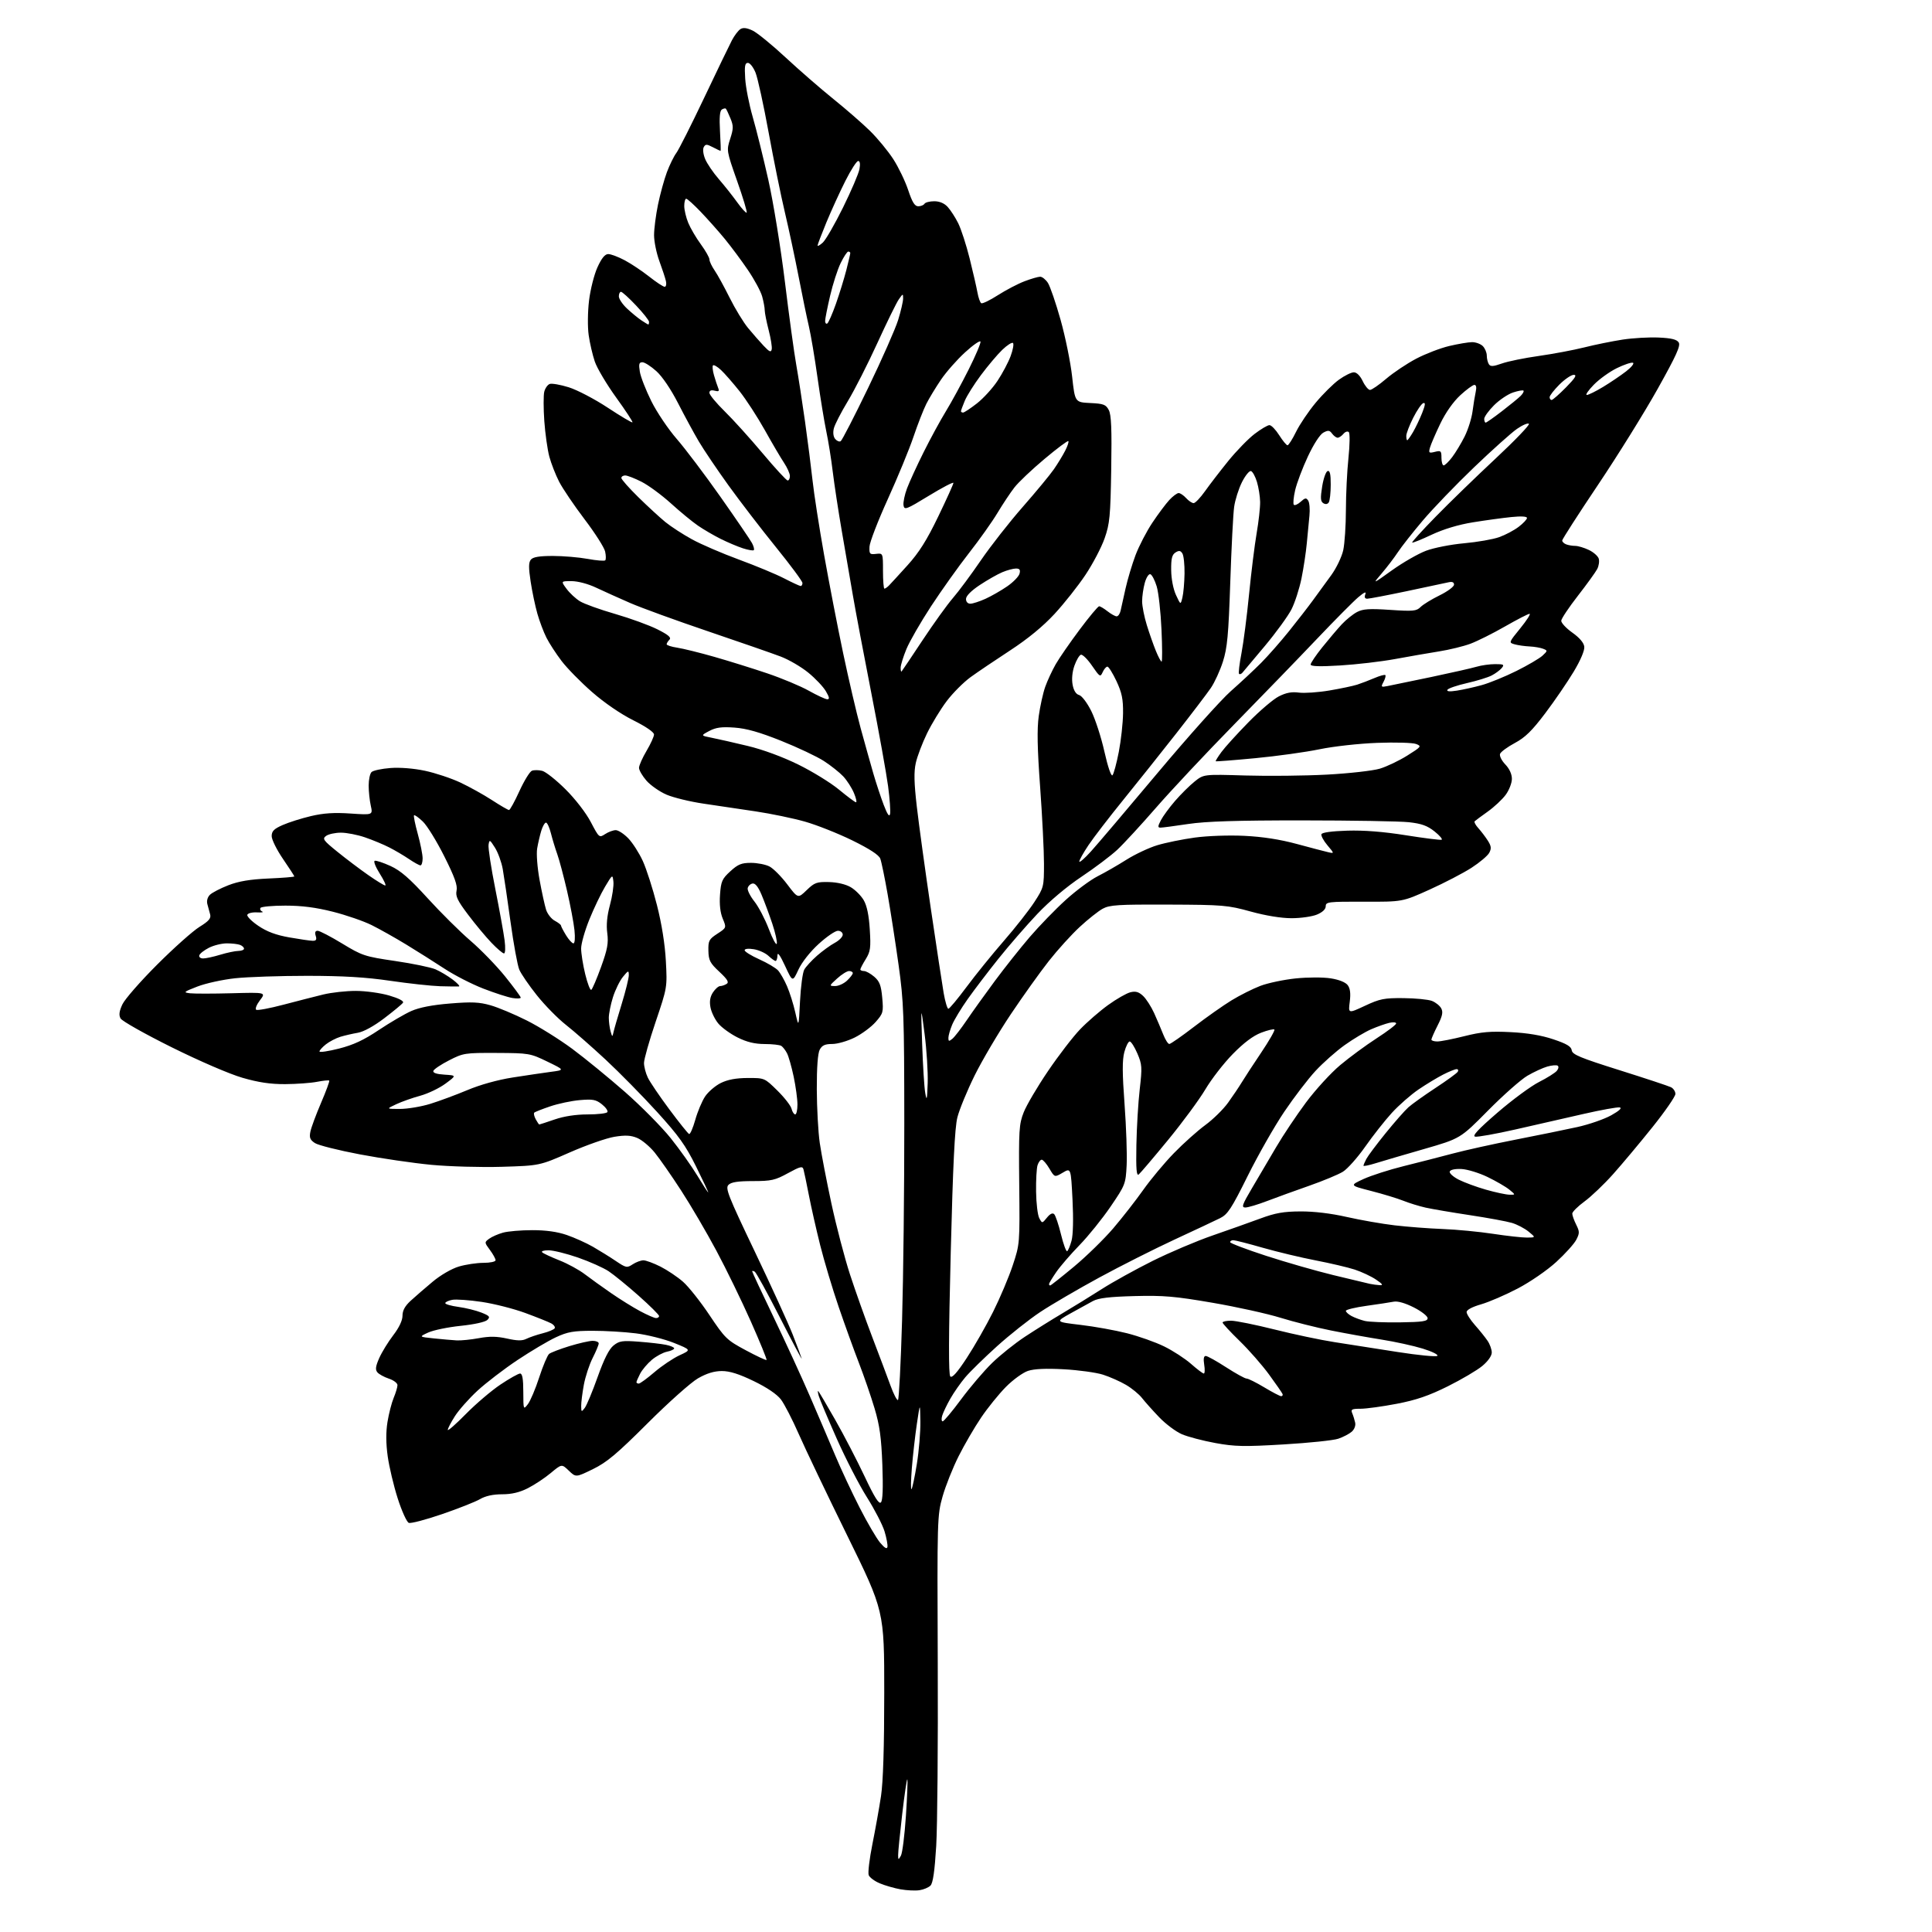 <?xml version="1.0" encoding="UTF-8" standalone="no"?>
<svg 
  version="1.1" 
  xmlns="http://www.w3.org/2000/svg" 
  xmlns:xlink="http://www.w3.org/1999/xlink" 
  xmlns:svg="http://www.w3.org/2000/svg"
  xmlns:rdf="http://www.w3.org/1999/02/22-rdf-syntax-ns#"
  xmlns:cc="http://creativecommons.org/ns#"
  xmlns:dc="http://purl.org/dc/elements/1.1/"
  viewBox="0 0 768 768"
  width="768"
  height="768"
>
<style>svg {background-color: white; }</style>"
<path stroke="none" fill="black" fill-rule="evenodd" d="M365.49,751.39C363.84,751.64 360.48,751.47 358.00,751.04C355.52,750.60 351.81,749.53 349.74,748.66C347.67,747.80 345.68,746.32 345.32,745.39C344.96,744.45 345.62,738.91 346.79,733.09C347.96,727.27 349.50,718.67 350.21,714.00C351.06,708.39 351.50,694.44 351.50,672.93C351.50,640.36 351.50,640.36 336.80,610.43C328.71,593.97 320.04,575.80 317.52,570.06C315.00,564.31 311.81,558.13 310.43,556.31C308.83,554.22 304.87,551.54 299.63,549.01C293.77,546.17 290.06,545.00 286.93,545.01C283.89,545.02 280.92,545.92 277.46,547.91C274.68,549.50 265.68,557.53 257.46,565.74C245.23,577.95 241.26,581.28 235.72,583.99C228.93,587.31 228.93,587.31 226.11,584.61C223.30,581.91 223.30,581.91 218.96,585.53C216.57,587.53 212.47,590.25 209.84,591.58C206.52,593.26 203.40,594.00 199.59,594.00C195.99,594.00 192.98,594.66 190.81,595.93C188.99,596.99 182.21,599.67 175.74,601.89C169.27,604.11 163.32,605.68 162.50,605.36C161.69,605.05 159.71,600.68 158.10,595.65C156.49,590.62 154.70,583.08 154.12,578.90C153.41,573.82 153.38,569.30 154.03,565.27C154.57,561.94 155.68,557.62 156.50,555.65C157.33,553.68 158.00,551.41 158.00,550.61C158.00,549.81 156.46,548.65 154.58,548.03C152.70,547.41 150.64,546.27 150.01,545.51C149.12,544.44 149.30,543.12 150.77,539.81C151.83,537.44 154.34,533.36 156.35,530.74C158.66,527.73 160.00,524.89 160.00,523.02C160.00,520.95 160.98,519.15 163.25,517.07C165.04,515.43 168.96,512.03 171.97,509.52C175.15,506.86 179.52,504.33 182.40,503.47C185.13,502.66 189.53,502.00 192.18,502.00C194.85,502.00 197.00,501.54 197.00,500.96C197.00,500.39 195.99,498.55 194.75,496.88C192.53,493.88 192.53,493.82 194.46,492.41C195.53,491.62 198.00,490.54 199.95,490.00C201.90,489.45 207.14,489.01 211.59,489.01C217.00,489.00 221.55,489.64 225.30,490.93C228.38,491.99 233.06,494.10 235.70,495.61C238.34,497.13 242.43,499.67 244.80,501.27C248.87,504.01 249.23,504.08 251.51,502.58C252.84,501.71 254.76,501.00 255.77,501.00C256.78,501.00 259.83,502.13 262.55,503.50C265.27,504.88 269.30,507.58 271.50,509.51C273.70,511.43 278.43,517.39 282.01,522.75C288.21,532.02 288.92,532.71 296.44,536.74C300.79,539.08 304.52,540.82 304.72,540.61C304.93,540.41 302.13,533.55 298.50,525.37C294.87,517.19 288.71,504.52 284.80,497.22C280.90,489.91 274.57,479.11 270.74,473.22C266.92,467.32 262.18,460.53 260.23,458.13C258.27,455.73 255.16,453.13 253.32,452.36C250.77,451.29 248.61,451.18 244.24,451.89C241.08,452.41 233.10,455.20 226.50,458.10C214.50,463.37 214.50,463.37 199.50,463.82C191.25,464.07 178.65,463.71 171.50,463.04C164.35,462.36 151.54,460.49 143.04,458.88C134.54,457.27 126.50,455.25 125.19,454.39C123.25,453.12 122.90,452.24 123.38,449.87C123.70,448.25 125.61,443.11 127.61,438.43C129.62,433.76 131.09,429.76 130.88,429.55C130.67,429.34 128.47,429.56 126.00,430.04C123.53,430.52 117.84,430.93 113.36,430.96C107.49,430.99 102.75,430.28 96.36,428.43C91.27,426.96 79.29,421.79 68.21,416.29C57.60,411.02 48.46,405.87 47.92,404.84C47.19,403.49 47.39,401.96 48.66,399.24C49.63,397.18 55.83,390.08 62.46,383.46C69.08,376.84 76.65,370.09 79.28,368.46C83.02,366.15 83.95,365.06 83.54,363.50C83.25,362.40 82.75,360.55 82.43,359.40C82.08,358.14 82.48,356.67 83.42,355.72C84.29,354.85 87.59,353.14 90.75,351.91C94.89,350.30 99.37,349.55 106.75,349.22C112.39,348.98 117.00,348.60 117.00,348.40C117.00,348.19 114.97,345.06 112.50,341.45C110.02,337.83 108.00,333.75 108.00,332.38C108.00,330.40 108.89,329.49 112.35,327.97C114.74,326.91 119.80,325.31 123.60,324.41C128.64,323.22 132.88,322.95 139.36,323.39C148.22,323.99 148.22,323.99 147.39,320.25C146.93,318.19 146.55,314.60 146.55,312.27C146.55,309.95 147.06,307.54 147.68,306.92C148.31,306.29 151.67,305.57 155.16,305.30C158.98,305.01 164.44,305.44 168.91,306.39C172.98,307.25 179.28,309.34 182.91,311.03C186.53,312.73 192.23,315.89 195.57,318.06C198.91,320.23 201.96,322.00 202.34,322.00C202.73,322.00 204.59,318.62 206.47,314.49C208.36,310.36 210.60,306.71 211.45,306.38C212.31,306.05 214.14,306.07 215.54,306.42C216.93,306.77 221.11,310.08 224.82,313.78C228.72,317.66 232.97,323.16 234.87,326.81C238.14,333.04 238.21,333.09 240.55,331.56C241.86,330.70 243.76,330.00 244.77,330.00C245.78,330.00 248.02,331.46 249.75,333.25C251.48,335.04 254.08,339.10 255.53,342.27C256.98,345.45 259.51,353.32 261.14,359.77C263.04,367.22 264.33,375.33 264.69,382.00C265.25,392.49 265.25,392.52 260.63,406.19C258.08,413.72 256.00,421.08 256.00,422.54C256.00,424.00 256.68,426.62 257.51,428.35C258.33,430.08 262.19,435.77 266.08,441.00C269.97,446.23 273.50,450.63 273.93,450.79C274.36,450.94 275.46,448.41 276.38,445.16C277.29,441.91 279.05,437.73 280.28,435.87C281.52,434.02 284.32,431.61 286.51,430.52C289.27,429.16 292.57,428.54 297.21,428.52C303.92,428.50 303.92,428.50 309.00,433.50C311.80,436.25 314.34,439.51 314.65,440.75C314.96,441.99 315.62,443.00 316.11,443.00C316.60,443.00 317.00,441.23 317.00,439.07C317.00,436.90 316.32,431.92 315.50,428.00C314.67,424.08 313.48,419.89 312.85,418.68C312.22,417.48 311.21,416.17 310.60,415.77C310.00,415.36 307.00,415.02 303.95,415.02C300.01,415.00 296.89,414.25 293.22,412.42C290.37,411.00 286.93,408.52 285.56,406.89C284.20,405.27 282.79,402.38 282.43,400.47C281.97,398.04 282.27,396.24 283.41,394.50C284.31,393.12 285.60,391.99 286.27,391.98C286.95,391.98 288.11,391.58 288.85,391.11C289.88,390.46 289.18,389.31 285.95,386.29C282.25,382.85 281.68,381.75 281.60,377.95C281.51,373.96 281.83,373.35 285.15,371.18C288.81,368.79 288.81,368.79 287.30,365.18C286.31,362.80 285.94,359.54 286.22,355.64C286.60,350.34 287.04,349.35 290.31,346.36C293.35,343.57 294.75,343.00 298.53,343.00C301.05,343.00 304.35,343.65 305.88,344.44C307.42,345.23 310.59,348.43 312.94,351.54C317.21,357.19 317.21,357.19 320.66,353.85C323.77,350.84 324.67,350.51 329.51,350.63C332.80,350.71 336.17,351.50 338.16,352.66C339.96,353.71 342.28,356.03 343.33,357.82C344.61,360.01 345.40,363.80 345.75,369.45C346.21,376.81 346.01,378.25 344.14,381.28C342.96,383.18 342.00,385.02 342.00,385.37C342.00,385.72 342.65,386.00 343.44,386.00C344.24,386.00 346.07,387.02 347.52,388.26C349.65,390.10 350.25,391.67 350.70,396.59C351.22,402.33 351.08,402.84 348.08,406.26C346.34,408.24 342.59,411.02 339.76,412.43C336.93,413.84 332.91,415.00 330.84,415.00C327.96,415.00 326.79,415.53 325.86,417.25C325.08,418.70 324.67,424.28 324.69,433.00C324.72,440.43 325.24,450.03 325.87,454.34C326.49,458.65 328.58,469.48 330.50,478.41C332.42,487.34 335.74,500.01 337.87,506.57C340.01,513.13 344.00,524.35 346.73,531.50C349.46,538.65 352.72,547.31 353.97,550.74C355.21,554.17 356.56,556.77 356.96,556.53C357.35,556.28 358.09,542.00 358.59,524.79C359.09,507.58 359.49,472.35 359.47,446.50C359.44,403.35 359.25,398.19 357.19,383.50C355.96,374.70 354.01,362.10 352.85,355.50C351.70,348.90 350.38,342.52 349.92,341.31C349.37,339.86 345.66,337.44 338.80,334.07C333.13,331.30 324.65,327.93 319.95,326.60C315.25,325.27 306.47,323.45 300.45,322.55C294.43,321.65 285.10,320.27 279.72,319.47C274.33,318.68 267.69,317.06 264.96,315.89C262.22,314.71 258.64,312.21 256.99,310.34C255.35,308.46 254.01,306.16 254.02,305.22C254.03,304.27 255.37,301.25 257.00,298.50C258.63,295.75 259.97,292.81 259.98,291.97C259.99,291.05 256.73,288.81 251.75,286.33C246.79,283.86 240.26,279.39 235.39,275.13C230.92,271.23 225.46,265.67 223.25,262.77C221.04,259.87 218.32,255.69 217.21,253.47C216.09,251.25 214.48,246.98 213.62,243.97C212.76,240.96 211.55,235.22 210.94,231.20C210.09,225.61 210.11,223.57 211.04,222.45C211.90,221.42 214.41,221.00 219.76,221.00C223.89,221.00 230.13,221.53 233.63,222.17C237.13,222.82 240.26,223.07 240.59,222.74C240.92,222.41 240.90,220.84 240.55,219.25C240.21,217.66 236.53,211.89 232.38,206.43C228.24,200.97 223.69,194.25 222.27,191.50C220.86,188.75 219.10,184.25 218.36,181.50C217.63,178.75 216.73,172.39 216.37,167.37C216.02,162.35 216.01,157.11 216.35,155.73C216.70,154.35 217.66,152.96 218.50,152.64C219.33,152.32 222.74,152.91 226.08,153.95C229.42,154.99 236.41,158.64 241.60,162.07C246.79,165.49 251.21,168.11 251.42,167.90C251.62,167.68 248.70,163.22 244.92,158.00C241.15,152.78 237.33,146.35 236.44,143.72C235.55,141.09 234.45,136.37 234.01,133.22C233.55,130.01 233.61,123.99 234.15,119.50C234.68,115.10 236.18,109.14 237.50,106.25C239.17,102.59 240.47,101.00 241.80,101.00C242.84,101.00 245.79,102.11 248.33,103.46C250.88,104.82 255.26,107.74 258.07,109.96C260.88,112.18 263.64,114.00 264.21,114.00C264.77,114.00 265.00,112.99 264.72,111.75C264.44,110.51 263.26,106.92 262.10,103.77C260.95,100.63 260.00,95.99 260.00,93.48C260.00,90.97 260.71,85.49 261.57,81.30C262.44,77.11 264.03,71.32 265.11,68.43C266.20,65.53 267.87,62.12 268.84,60.83C269.81,59.55 274.76,49.73 279.86,39.00C284.95,28.27 289.94,17.94 290.94,16.03C291.94,14.12 293.47,12.11 294.33,11.57C295.42,10.88 296.89,11.06 299.20,12.16C301.01,13.03 306.91,17.84 312.30,22.85C317.69,27.86 326.24,35.29 331.30,39.37C336.36,43.44 342.93,49.17 345.91,52.10C348.88,55.03 353.02,60.05 355.10,63.27C357.18,66.49 359.84,72.02 361.02,75.56C362.63,80.40 363.62,82.00 365.02,82.00C366.05,82.00 367.16,81.55 367.50,81.00C367.84,80.45 369.59,80.00 371.38,80.00C373.49,80.00 375.38,80.80 376.71,82.25C377.85,83.49 379.73,86.39 380.89,88.71C382.05,91.03 384.10,97.33 385.44,102.71C386.78,108.09 388.18,114.19 388.55,116.26C388.92,118.33 389.60,120.25 390.06,120.53C390.51,120.82 393.50,119.38 396.69,117.33C399.89,115.29 404.64,112.80 407.26,111.81C409.88,110.81 412.68,110.00 413.49,110.00C414.29,110.00 415.67,111.10 416.55,112.44C417.43,113.78 419.71,120.42 421.61,127.19C423.51,133.96 425.57,144.09 426.19,149.71C427.32,159.91 427.32,159.91 433.39,160.21C438.69,160.46 439.61,160.81 440.76,163.00C441.76,164.90 441.99,170.54 441.73,186.50C441.42,205.24 441.14,208.20 439.10,214.00C437.85,217.57 434.43,224.10 431.50,228.50C428.57,232.90 423.03,239.89 419.20,244.04C414.59,249.02 408.61,253.93 401.56,258.54C395.69,262.37 388.62,267.15 385.84,269.16C383.06,271.18 378.79,275.45 376.36,278.66C373.92,281.87 370.40,287.65 368.52,291.50C366.65,295.35 364.63,300.64 364.05,303.26C363.25,306.83 363.35,311.18 364.46,320.76C365.27,327.77 367.76,345.88 369.99,361.00C372.22,376.12 374.53,391.31 375.12,394.75C375.72,398.19 376.56,401.00 376.99,401.00C377.42,401.00 380.70,397.06 384.28,392.25C387.85,387.44 394.51,379.23 399.06,374.00C403.61,368.77 409.06,361.84 411.17,358.59C414.92,352.82 415.00,352.49 415.00,343.33C415.00,338.18 414.31,324.46 413.47,312.85C412.34,297.42 412.20,289.81 412.92,284.62C413.47,280.70 414.62,275.49 415.49,273.03C416.36,270.58 418.24,266.53 419.67,264.03C421.10,261.54 425.39,255.34 429.20,250.25C433.00,245.16 436.48,241.00 436.93,241.00C437.37,241.00 438.87,241.90 440.27,243.00C441.67,244.10 443.30,245.00 443.89,245.00C444.48,245.00 445.19,243.99 445.46,242.75C445.74,241.51 446.63,237.53 447.43,233.91C448.24,230.28 450.02,224.33 451.39,220.68C452.77,217.04 455.78,211.23 458.09,207.77C460.39,204.32 463.43,200.26 464.83,198.75C466.23,197.24 467.90,196.00 468.53,196.00C469.17,196.00 470.50,196.90 471.50,198.00C472.50,199.10 473.84,200.00 474.49,200.00C475.13,200.00 477.17,197.86 479.02,195.25C480.87,192.64 485.03,187.23 488.26,183.24C491.50,179.25 496.20,174.41 498.72,172.49C501.23,170.57 503.89,169.00 504.63,169.00C505.37,169.00 507.11,170.80 508.50,173.00C509.89,175.20 511.38,177.00 511.80,177.00C512.23,177.00 513.76,174.60 515.20,171.66C516.64,168.72 520.15,163.52 522.99,160.11C525.83,156.69 529.99,152.57 532.23,150.95C534.47,149.33 537.14,148.00 538.17,148.00C539.31,148.00 540.67,149.35 541.70,151.50C542.62,153.43 543.93,155.00 544.60,155.00C545.28,155.00 548.18,153.00 551.04,150.56C553.90,148.12 559.27,144.53 562.97,142.58C566.68,140.64 572.58,138.37 576.10,137.54C579.62,136.71 583.71,136.02 585.18,136.01C586.65,136.01 588.56,136.71 589.43,137.57C590.29,138.44 591.01,140.12 591.02,141.32C591.02,142.52 591.39,144.07 591.84,144.77C592.48,145.78 593.53,145.72 597.04,144.49C599.45,143.63 606.05,142.29 611.69,141.50C617.33,140.70 625.45,139.18 629.72,138.11C634.00,137.03 640.88,135.64 645.00,135.00C649.12,134.37 655.60,134.00 659.40,134.18C664.44,134.41 666.57,134.94 667.32,136.14C668.13,137.43 666.33,141.38 658.92,154.63C653.74,163.89 643.09,181.03 635.25,192.71C627.41,204.39 621.00,214.36 621.00,214.86C621.00,215.37 621.71,216.06 622.58,216.39C623.45,216.73 625.07,217.00 626.18,217.00C627.29,217.00 629.71,217.72 631.56,218.60C633.41,219.47 635.19,221.03 635.52,222.06C635.84,223.08 635.57,224.95 634.91,226.21C634.25,227.47 630.80,232.25 627.23,236.84C623.66,241.43 620.69,245.88 620.62,246.73C620.56,247.57 622.52,249.70 625.00,251.46C627.88,253.50 629.60,255.52 629.78,257.08C629.95,258.55 628.31,262.43 625.57,267.00C623.09,271.12 618.02,278.55 614.28,283.50C609.03,290.46 606.30,293.15 602.18,295.35C599.25,296.92 596.61,298.86 596.30,299.66C595.99,300.47 596.91,302.34 598.37,303.86C600.02,305.58 601.00,307.73 601.00,309.61C601.00,311.26 599.89,314.12 598.53,315.96C597.17,317.80 593.96,320.80 591.39,322.63C588.82,324.46 586.48,326.19 586.19,326.48C585.90,326.77 586.58,328.02 587.70,329.25C588.82,330.49 590.50,332.71 591.44,334.18C592.80,336.32 592.91,337.30 592.00,339.00C591.37,340.18 588.20,342.85 584.96,344.95C581.72,347.04 574.21,350.95 568.28,353.63C557.50,358.50 557.50,358.50 542.25,358.44C528.03,358.39 527.00,358.51 527.00,360.24C527.00,361.42 525.73,362.63 523.53,363.55C521.62,364.35 517.07,365.00 513.42,365.00C509.30,365.00 503.11,363.99 497.14,362.34C488.05,359.83 486.18,359.67 464.50,359.59C444.42,359.51 441.10,359.72 438.32,361.24C436.57,362.20 432.46,365.46 429.20,368.48C425.93,371.50 420.40,377.60 416.92,382.03C413.43,386.46 406.60,396.02 401.73,403.29C396.87,410.56 390.44,421.45 387.44,427.50C384.45,433.55 381.36,441.06 380.57,444.19C379.53,448.31 378.81,463.11 377.93,497.99C377.08,531.40 377.03,546.43 377.76,547.16C378.48,547.88 380.48,545.65 384.28,539.85C387.30,535.26 392.01,527.00 394.76,521.50C397.51,516.00 401.03,507.68 402.58,503.00C405.39,494.53 405.40,494.42 405.16,470.89C404.94,449.23 405.08,446.87 406.94,442.16C408.05,439.34 412.39,431.96 416.60,425.77C420.80,419.57 426.54,412.10 429.37,409.16C432.19,406.23 437.21,401.87 440.52,399.49C443.83,397.10 447.79,394.84 449.32,394.45C451.44,393.92 452.66,394.27 454.40,395.90C455.65,397.08 457.64,400.18 458.81,402.77C459.98,405.37 461.60,409.19 462.42,411.25C463.23,413.31 464.31,415.00 464.82,415.00C465.33,415.00 469.74,411.93 474.62,408.18C479.51,404.42 486.23,399.69 489.56,397.65C492.89,395.62 498.05,393.03 501.04,391.89C504.03,390.76 510.32,389.43 515.04,388.94C519.83,388.45 525.97,388.43 528.98,388.91C532.30,389.43 534.88,390.47 535.75,391.63C536.72,392.93 536.97,394.93 536.55,398.21C535.94,402.92 535.94,402.92 542.60,399.81C548.50,397.05 550.23,396.70 557.88,396.77C562.62,396.81 567.71,397.31 569.19,397.87C570.67,398.44 572.34,399.77 572.91,400.84C573.71,402.33 573.39,403.87 571.48,407.63C570.12,410.31 569.01,412.84 569.00,413.25C569.00,413.66 570.06,414.00 571.36,414.00C572.66,414.00 577.50,413.05 582.11,411.89C588.88,410.19 592.43,409.88 600.50,410.29C607.22,410.62 612.80,411.56 617.50,413.15C622.79,414.92 624.57,415.99 624.79,417.52C625.03,419.21 628.15,420.50 643.79,425.42C654.08,428.66 663.29,431.71 664.25,432.19C665.21,432.67 666.00,433.88 666.00,434.86C666.00,435.85 661.89,441.80 656.86,448.08C651.83,454.36 644.79,462.77 641.22,466.76C637.65,470.76 632.54,475.64 629.86,477.60C627.19,479.56 625.00,481.74 625.00,482.43C625.00,483.13 625.70,485.09 626.55,486.80C627.94,489.58 627.94,490.21 626.59,492.83C625.76,494.44 622.19,498.40 618.65,501.64C615.05,504.94 608.33,509.57 603.36,512.18C598.49,514.74 591.91,517.58 588.75,518.49C585.21,519.51 583.00,520.69 583.00,521.57C583.00,522.35 584.50,524.68 586.32,526.75C588.15,528.81 590.40,531.61 591.32,532.97C592.25,534.33 593.00,536.44 593.00,537.65C593.00,538.97 591.50,541.10 589.25,542.98C587.19,544.70 581.00,548.35 575.50,551.09C567.94,554.84 562.99,556.54 555.21,558.03C549.56,559.11 543.10,560.00 540.86,560.00C537.37,560.00 536.89,560.25 537.52,561.75C537.93,562.71 538.46,564.41 538.70,565.53C538.96,566.70 538.38,568.22 537.32,569.14C536.32,570.01 533.92,571.25 532.00,571.91C530.08,572.57 520.30,573.59 510.28,574.18C494.50,575.12 490.85,575.04 483.09,573.62C478.16,572.72 472.19,571.15 469.82,570.13C467.44,569.11 463.39,566.08 460.81,563.39C458.23,560.70 455.16,557.26 453.98,555.75C452.81,554.24 449.94,551.87 447.59,550.50C445.25,549.13 441.12,547.30 438.42,546.44C435.71,545.59 428.74,544.63 422.92,544.31C415.81,543.92 411.13,544.13 408.64,544.95C406.60,545.63 402.64,548.50 399.84,551.34C397.04,554.18 392.61,559.65 390.01,563.51C387.40,567.36 383.37,574.28 381.06,578.88C378.75,583.48 375.88,590.67 374.69,594.87C372.57,602.35 372.53,603.64 372.77,661.00C372.91,693.17 372.63,725.94 372.16,733.82C371.55,743.84 370.87,748.56 369.88,749.55C369.11,750.32 367.13,751.15 365.49,751.39zM358.12,737.67C358.71,736.67 359.60,729.52 360.12,721.78C360.63,714.05 360.88,707.55 360.67,707.34C360.46,707.13 359.55,713.38 358.63,721.23C357.72,729.08 356.99,736.40 357.02,737.50C357.06,739.39 357.12,739.40 358.12,737.67zM352.77,614.93C352.93,614.14 352.41,611.37 351.63,608.77C350.85,606.18 347.68,600.04 344.59,595.14C341.50,590.25 336.11,579.77 332.61,571.87C329.11,563.97 325.91,556.38 325.50,555.00C325.09,553.62 324.99,552.73 325.28,553.00C325.57,553.27 328.63,558.45 332.07,564.50C335.51,570.55 340.74,580.64 343.70,586.91C347.59,595.16 349.38,598.02 350.17,597.23C350.90,596.50 351.09,591.63 350.75,582.32C350.34,571.42 349.69,566.67 347.65,559.84C346.23,555.08 343.44,546.98 341.45,541.84C339.46,536.70 335.83,526.65 333.38,519.50C330.93,512.35 327.63,501.32 326.04,495.00C324.46,488.68 322.42,479.68 321.52,475.00C320.61,470.32 319.66,465.76 319.40,464.86C319.00,463.46 318.14,463.67 313.22,466.36C308.12,469.16 306.61,469.50 299.29,469.50C293.32,469.50 290.66,469.91 289.58,471.00C288.25,472.33 289.43,475.31 300.03,497.50C306.60,511.25 313.39,526.10 315.11,530.50C316.83,534.90 318.43,539.17 318.67,540.00C318.90,540.83 315.04,533.55 310.08,523.83C305.13,514.11 300.60,505.87 300.03,505.52C299.47,505.17 299.00,505.11 299.00,505.38C299.00,505.66 302.85,513.90 307.56,523.69C312.26,533.49 318.74,547.58 321.94,555.00C325.15,562.42 329.67,573.00 331.99,578.50C334.30,584.00 338.68,593.37 341.72,599.31C344.75,605.26 348.42,611.53 349.87,613.25C351.65,615.37 352.59,615.91 352.77,614.93zM362.34,591.95C362.66,591.65 363.62,587.15 364.46,581.95C365.30,576.75 365.93,569.12 365.86,565.00C365.74,557.50 365.74,557.50 364.47,566.00C363.78,570.67 362.88,578.55 362.48,583.50C362.08,588.45 362.01,592.25 362.34,591.95zM185.16,562.12C189.10,558.11 195.28,552.84 198.90,550.41C202.52,547.99 206.05,546.00 206.74,546.00C207.64,546.00 208.01,548.10 208.02,553.25C208.04,560.44 208.06,560.48 209.85,558.16C210.84,556.87 212.87,552.08 214.35,547.50C215.84,542.93 217.61,538.75 218.28,538.20C218.95,537.66 222.58,536.26 226.36,535.10C230.13,533.95 234.29,533.00 235.61,533.00C236.92,533.00 238.00,533.46 238.00,534.03C238.00,534.60 236.92,537.21 235.59,539.82C234.26,542.44 232.69,547.23 232.09,550.47C231.49,553.72 231.01,557.52 231.03,558.93C231.06,561.34 231.15,561.38 232.45,559.67C233.22,558.66 235.52,553.13 237.57,547.37C240.14,540.17 242.11,536.27 243.90,534.84C246.19,533.02 247.40,532.84 254.00,533.35C258.12,533.66 262.96,534.22 264.75,534.59C266.54,534.95 268.00,535.59 268.00,536.00C268.00,536.41 266.71,537.01 265.14,537.32C263.57,537.64 260.85,539.10 259.10,540.57C257.36,542.04 255.27,544.51 254.46,546.07C253.66,547.63 253.00,549.15 253.00,549.45C253.00,549.75 253.41,550.00 253.92,550.00C254.42,550.00 257.24,547.95 260.17,545.44C263.10,542.93 267.59,539.92 270.15,538.74C274.81,536.60 274.81,536.60 267.92,533.83C264.13,532.31 257.32,530.60 252.79,530.03C248.26,529.46 240.49,529.00 235.53,529.01C227.96,529.02 225.61,529.43 221.00,531.58C217.97,532.98 211.11,537.05 205.74,540.62C200.38,544.19 193.22,549.68 189.82,552.81C186.43,555.94 182.39,560.50 180.83,562.95C179.27,565.39 178.00,567.84 178.00,568.40C178.00,568.95 181.22,566.12 185.16,562.12zM374.73,565.00C375.20,565.00 378.49,561.07 382.04,556.27C385.59,551.47 391.12,544.98 394.33,541.85C397.53,538.72 403.45,533.99 407.49,531.33C411.53,528.67 418.25,524.48 422.43,522.00C426.61,519.52 433.61,515.22 437.98,512.42C442.34,509.63 451.45,504.59 458.21,501.22C464.97,497.86 475.68,493.31 482.00,491.13C488.32,488.94 496.88,485.91 501.00,484.38C506.96,482.17 510.24,481.59 517.00,481.56C522.35,481.53 529.17,482.35 535.39,483.77C540.83,485.00 549.38,486.50 554.39,487.09C559.40,487.68 568.00,488.34 573.50,488.55C579.00,488.76 588.00,489.62 593.50,490.46C599.00,491.30 605.08,491.97 607.00,491.96C610.50,491.93 610.50,491.93 607.64,489.59C606.07,488.30 603.10,486.75 601.04,486.13C598.98,485.51 591.47,484.13 584.34,483.05C577.21,481.97 569.28,480.62 566.71,480.05C564.14,479.47 560.13,478.24 557.80,477.30C555.46,476.37 549.72,474.62 545.03,473.42C536.50,471.23 536.50,471.23 542.00,468.69C545.02,467.30 552.23,464.98 558.00,463.55C563.77,462.12 572.55,459.87 577.50,458.55C582.45,457.23 593.70,454.74 602.50,453.02C611.30,451.30 622.33,449.05 627.00,448.02C631.67,446.99 637.75,444.88 640.50,443.34C643.69,441.55 644.91,440.42 643.85,440.22C642.95,440.04 636.42,441.22 629.35,442.84C622.28,444.46 610.14,447.23 602.36,448.99C594.59,450.75 587.41,452.03 586.42,451.84C585.10,451.59 587.49,449.01 595.30,442.26C601.19,437.18 608.61,431.71 611.81,430.10C615.00,428.48 618.18,426.49 618.86,425.67C619.55,424.84 619.70,423.93 619.19,423.62C618.69,423.31 616.83,423.47 615.06,423.98C613.28,424.49 609.73,426.13 607.17,427.62C604.60,429.12 597.55,435.35 591.50,441.47C580.50,452.60 580.50,452.60 566.00,456.78C558.02,459.07 549.36,461.62 546.75,462.43C544.14,463.24 542.00,463.67 542.00,463.39C542.00,463.10 542.52,461.89 543.15,460.68C543.78,459.48 547.21,454.90 550.77,450.50C554.33,446.10 558.42,441.45 559.87,440.16C561.32,438.87 566.17,435.41 570.66,432.46C575.14,429.52 579.11,426.63 579.47,426.05C579.83,425.47 579.62,425.00 579.02,425.00C578.41,425.00 576.03,425.96 573.71,427.14C571.39,428.32 566.99,430.98 563.92,433.06C560.86,435.14 556.07,439.33 553.29,442.37C550.51,445.42 545.73,451.48 542.68,455.84C539.62,460.19 535.63,464.68 533.81,465.79C531.99,466.91 526.00,469.40 520.50,471.33C515.00,473.25 507.45,475.99 503.73,477.41C500.00,478.84 496.10,480.00 495.05,480.00C493.40,480.00 493.77,478.94 497.72,472.25C500.24,467.99 504.55,460.68 507.29,456.00C510.03,451.32 515.36,443.35 519.14,438.27C522.92,433.19 529.05,426.49 532.76,423.39C536.47,420.28 542.99,415.48 547.25,412.73C551.51,409.98 555.00,407.33 555.00,406.84C555.00,406.36 553.76,406.25 552.25,406.60C550.74,406.95 547.54,408.08 545.13,409.12C542.73,410.15 537.98,412.98 534.56,415.42C531.15,417.85 525.92,422.48 522.93,425.71C519.94,428.94 514.35,436.25 510.50,441.96C506.65,447.67 500.12,459.13 496.00,467.42C489.51,480.48 488.03,482.73 485.00,484.24C483.07,485.20 474.98,489.01 467.00,492.70C459.02,496.40 445.52,503.20 437.00,507.83C428.48,512.46 417.90,518.64 413.50,521.56C409.10,524.48 401.36,530.61 396.30,535.18C391.23,539.76 385.57,545.30 383.71,547.50C381.85,549.70 379.18,553.52 377.77,556.00C376.36,558.48 374.91,561.51 374.54,562.75C374.17,563.99 374.25,565.00 374.73,565.00zM509.27,555.00C509.77,555.00 510.02,554.61 509.83,554.14C509.65,553.67 507.25,550.20 504.50,546.44C501.75,542.67 496.46,536.63 492.75,533.03C489.04,529.42 486.00,526.14 486.00,525.73C486.00,525.33 487.51,525.00 489.35,525.00C491.19,525.00 498.95,526.57 506.60,528.48C514.24,530.40 525.00,532.67 530.50,533.52C536.00,534.38 547.25,536.14 555.50,537.43C563.75,538.72 570.89,539.42 571.37,538.97C571.85,538.52 569.25,537.23 565.58,536.10C561.92,534.97 554.55,533.35 549.21,532.51C543.87,531.66 534.78,530.03 529.01,528.87C523.25,527.72 514.25,525.45 509.01,523.83C503.78,522.21 491.62,519.52 482.00,517.87C467.07,515.30 462.52,514.91 451.00,515.21C441.09,515.47 436.70,515.99 434.50,517.16C432.85,518.04 428.80,520.27 425.50,522.12C419.50,525.47 419.50,525.47 429.51,526.66C435.02,527.30 443.35,528.81 448.01,529.99C452.68,531.18 459.33,533.53 462.78,535.23C466.24,536.92 471.03,540.04 473.44,542.15C475.84,544.27 478.13,546.00 478.53,546.00C478.93,546.00 479.01,544.42 478.69,542.50C478.31,540.14 478.51,539.01 479.31,539.02C479.97,539.03 483.61,541.06 487.41,543.52C491.22,545.98 494.87,548.00 495.54,548.00C496.21,548.00 499.37,549.58 502.57,551.50C505.77,553.42 508.78,555.00 509.27,555.00zM181.57,532.83C183.25,532.92 187.21,532.52 190.37,531.94C194.62,531.15 197.51,531.20 201.56,532.10C205.64,533.01 207.59,533.04 209.26,532.20C210.49,531.59 213.39,530.60 215.71,530.01C218.02,529.43 220.17,528.53 220.49,528.02C220.80,527.52 220.17,526.63 219.09,526.05C218.01,525.47 213.39,523.62 208.83,521.94C204.28,520.26 196.49,518.27 191.52,517.53C186.56,516.79 181.26,516.42 179.75,516.71C178.24,517.00 177.00,517.59 177.00,518.02C177.00,518.46 179.36,519.13 182.25,519.52C185.14,519.92 189.22,520.92 191.33,521.76C194.61,523.06 194.95,523.48 193.75,524.68C192.92,525.51 188.55,526.48 183.15,527.04C178.10,527.56 172.29,528.76 170.23,529.70C166.50,531.41 166.50,531.41 172.50,532.04C175.80,532.38 179.88,532.74 181.57,532.83zM556.50,525.66C565.54,525.53 567.50,525.23 567.50,524.00C567.50,523.17 565.03,521.25 562.01,519.72C558.58,517.98 555.59,517.13 554.01,517.44C552.63,517.71 547.79,518.45 543.25,519.08C538.71,519.71 535.00,520.61 535.00,521.08C535.00,521.55 536.01,522.47 537.25,523.14C538.49,523.80 540.85,524.68 542.50,525.09C544.15,525.49 550.45,525.75 556.50,525.66zM260.75,523.95C261.44,523.98 262.00,523.61 262.00,523.14C262.00,522.67 258.34,519.03 253.87,515.07C249.40,511.10 244.02,506.72 241.93,505.33C239.83,503.94 234.38,501.51 229.81,499.92C225.24,498.33 219.95,497.02 218.05,497.01C216.09,497.01 215.01,497.37 215.55,497.84C216.07,498.31 219.16,499.74 222.41,501.03C225.66,502.31 230.16,504.77 232.41,506.48C234.66,508.19 239.40,511.60 242.95,514.05C246.50,516.50 251.68,519.72 254.45,521.20C257.23,522.69 260.06,523.93 260.75,523.95zM417.46,511.00C417.72,511.00 421.97,507.63 426.93,503.51C431.88,499.39 438.91,492.52 442.55,488.26C446.19,483.99 451.55,477.12 454.46,473.00C457.37,468.88 462.84,462.31 466.62,458.42C470.40,454.53 476.03,449.50 479.11,447.24C482.20,444.98 486.29,440.97 488.19,438.32C490.10,435.67 492.52,432.06 493.58,430.31C494.63,428.56 498.12,423.22 501.32,418.46C504.52,413.70 506.89,409.56 506.59,409.26C506.29,408.96 503.92,409.52 501.31,410.52C498.16,411.72 494.40,414.55 490.04,419.00C486.44,422.67 481.53,429.01 479.12,433.09C476.70,437.16 470.04,446.20 464.31,453.17C458.58,460.14 453.35,466.29 452.69,466.84C451.78,467.60 451.55,464.89 451.73,455.17C451.86,448.20 452.45,438.23 453.06,433.00C454.07,424.24 453.99,423.13 452.11,418.75C450.99,416.14 449.62,414.00 449.07,414.00C448.53,414.00 447.57,415.90 446.94,418.22C446.09,421.40 446.11,426.52 447.03,438.97C447.70,448.06 448.07,458.95 447.86,463.17C447.48,470.65 447.32,471.06 441.48,479.63C438.19,484.46 432.63,491.35 429.13,494.95C425.63,498.54 421.47,503.37 419.88,505.67C418.30,507.97 417.00,510.12 417.00,510.43C417.00,510.74 417.21,511.00 417.46,511.00zM548.48,510.88C549.96,510.97 549.59,510.41 546.98,508.65C545.07,507.36 541.25,505.57 538.50,504.67C535.75,503.78 528.77,502.14 523.00,501.03C517.23,499.92 507.78,497.66 502.00,496.01C496.23,494.35 490.94,493.00 490.25,493.00C489.56,493.00 489.00,493.35 489.00,493.78C489.00,494.20 495.41,496.64 503.25,499.19C511.09,501.74 523.12,505.20 530.00,506.87C536.88,508.54 543.40,510.10 544.50,510.34C545.60,510.57 547.39,510.82 548.48,510.88zM424.21,497.37C424.61,497.12 425.39,495.26 425.95,493.21C426.58,490.96 426.73,484.52 426.34,476.87C425.70,464.24 425.70,464.24 422.47,466.15C419.23,468.06 419.23,468.06 417.15,464.53C416.00,462.59 414.63,461.00 414.10,461.00C413.57,461.00 412.82,461.99 412.44,463.19C412.06,464.40 411.79,469.14 411.86,473.73C411.92,478.32 412.49,483.04 413.12,484.23C414.27,486.38 414.27,486.38 416.18,484.03C417.42,482.50 418.42,482.02 419.06,482.66C419.60,483.20 420.82,486.83 421.77,490.72C422.72,494.62 423.82,497.61 424.21,497.37zM600.00,474.91C602.50,474.96 602.50,474.96 600.00,472.91C598.62,471.78 594.73,469.52 591.34,467.88C587.95,466.24 583.28,464.81 580.95,464.70C578.40,464.58 576.55,464.98 576.29,465.70C576.06,466.35 577.67,467.81 579.86,468.93C582.06,470.05 586.93,471.84 590.68,472.91C594.43,473.98 598.62,474.88 600.00,474.91zM281.52,474.00C281.67,474.00 279.52,469.39 276.72,463.75C272.54,455.30 269.80,451.48 261.18,442.00C255.43,435.68 246.22,426.32 240.73,421.21C235.23,416.10 228.12,409.87 224.93,407.37C221.74,404.86 216.56,399.59 213.42,395.65C210.28,391.72 207.13,387.12 206.42,385.44C205.71,383.76 204.15,375.21 202.94,366.44C201.74,357.67 200.34,348.24 199.85,345.47C199.36,342.71 197.97,338.89 196.76,336.97C194.70,333.71 194.55,333.64 194.21,335.80C194.01,337.07 195.21,344.95 196.88,353.30C198.54,361.66 200.21,370.86 200.58,373.75C200.97,376.77 200.87,379.00 200.34,379.00C199.83,379.00 197.58,377.09 195.35,374.75C193.11,372.41 188.94,367.41 186.09,363.62C181.87,358.04 181.01,356.24 181.49,354.04C181.94,352.00 180.74,348.65 176.62,340.42C173.61,334.41 169.77,328.18 168.08,326.57C166.40,324.96 164.82,323.84 164.58,324.09C164.34,324.33 165.01,327.66 166.07,331.49C167.13,335.32 168.00,339.70 168.00,341.23C168.00,342.75 167.61,344.00 167.14,344.00C166.67,344.00 164.62,342.87 162.58,341.49C160.55,340.11 157.02,338.03 154.74,336.87C152.46,335.70 148.14,333.91 145.14,332.88C142.14,331.84 137.82,331.00 135.53,331.00C133.25,331.00 130.60,331.58 129.63,332.28C128.05,333.43 128.49,334.05 134.19,338.65C137.66,341.46 143.16,345.61 146.42,347.88C149.67,350.14 152.70,352.00 153.14,352.00C153.59,352.00 152.60,349.87 150.95,347.26C149.30,344.65 148.40,342.37 148.96,342.18C149.52,341.99 152.35,342.93 155.26,344.26C159.27,346.10 162.82,349.18 170.02,357.09C175.23,362.82 182.91,370.43 187.07,374.00C191.23,377.58 197.42,383.96 200.82,388.19C204.22,392.42 207.00,396.19 207.00,396.57C207.00,396.95 205.53,397.02 203.73,396.73C201.92,396.44 196.74,394.77 192.19,393.01C187.65,391.26 180.69,387.70 176.72,385.09C172.75,382.49 165.90,378.16 161.50,375.48C157.10,372.80 150.91,369.32 147.75,367.75C144.58,366.17 137.66,363.78 132.37,362.44C125.57,360.72 120.01,360.00 113.43,360.00C108.31,360.00 103.86,360.41 103.55,360.91C103.24,361.42 103.55,362.07 104.24,362.35C104.93,362.64 103.97,362.79 102.11,362.69C100.24,362.59 98.53,363.02 98.31,363.65C98.09,364.28 100.06,366.26 102.70,368.04C106.10,370.35 109.69,371.69 115.00,372.63C119.12,373.36 123.32,373.97 124.32,373.98C125.68,374.00 125.98,373.50 125.50,372.00C125.07,370.65 125.32,370.00 126.27,370.00C127.04,370.00 131.43,372.28 136.02,375.07C143.97,379.90 144.99,380.24 157.07,382.01C164.05,383.03 171.28,384.53 173.13,385.33C174.98,386.13 178.05,387.96 179.94,389.39C181.84,390.83 182.96,392.05 182.44,392.12C181.92,392.18 178.57,392.14 175.00,392.04C171.43,391.93 162.48,390.96 155.11,389.88C145.38,388.45 136.37,387.92 122.11,387.91C111.33,387.91 98.45,388.34 93.50,388.87C88.55,389.40 81.80,390.88 78.50,392.15C72.99,394.29 72.74,394.50 75.50,394.84C77.15,395.03 84.63,395.03 92.12,394.83C105.75,394.46 105.75,394.46 103.32,397.64C101.99,399.39 101.33,401.08 101.85,401.41C102.37,401.73 107.23,400.82 112.65,399.39C118.07,397.96 125.20,396.14 128.50,395.33C131.80,394.53 137.65,393.89 141.50,393.90C145.35,393.91 151.29,394.73 154.70,395.73C158.52,396.85 160.63,397.94 160.20,398.59C159.82,399.17 156.46,401.95 152.75,404.77C148.63,407.91 144.54,410.15 142.25,410.54C140.19,410.89 137.07,411.61 135.31,412.14C133.56,412.68 130.97,414.02 129.56,415.13C128.15,416.24 127.00,417.52 127.00,417.97C127.00,418.42 130.49,417.91 134.75,416.83C140.48,415.37 144.61,413.45 150.59,409.44C155.04,406.47 160.85,403.07 163.49,401.90C166.70,400.48 171.84,399.48 178.90,398.91C187.50,398.20 190.54,398.34 195.00,399.62C198.03,400.48 204.49,403.19 209.37,405.64C214.25,408.08 222.40,413.17 227.49,416.94C232.58,420.72 242.00,428.43 248.44,434.07C254.87,439.72 263.04,447.98 266.60,452.42C270.16,456.86 274.90,463.54 277.15,467.25C279.39,470.96 281.36,474.00 281.52,474.00zM214.38,447.00C214.55,447.00 217.30,446.10 220.50,445.00C224.23,443.72 228.92,443.00 233.60,443.00C237.60,443.00 241.14,442.59 241.45,442.08C241.76,441.57 240.78,440.18 239.26,438.97C236.90,437.10 235.64,436.86 230.50,437.31C227.20,437.59 221.89,438.71 218.70,439.80C215.51,440.88 212.66,442.00 212.37,442.30C212.08,442.59 212.34,443.77 212.95,444.91C213.57,446.06 214.21,447.00 214.38,447.00zM159.00,440.82C162.03,440.81 167.43,439.91 171.00,438.81C174.57,437.71 181.23,435.24 185.80,433.33C190.87,431.19 197.86,429.25 203.80,428.32C209.13,427.49 215.97,426.47 219.00,426.07C224.50,425.35 224.50,425.35 217.55,421.99C210.78,418.71 210.27,418.62 197.49,418.56C184.84,418.50 184.18,418.60 178.52,421.50C175.30,423.15 172.48,425.04 172.27,425.69C172.01,426.48 173.51,426.99 176.69,427.19C181.50,427.50 181.50,427.50 177.06,430.78C174.62,432.58 170.12,434.73 167.06,435.57C164.00,436.40 159.70,437.92 157.50,438.95C153.50,440.82 153.50,440.82 159.00,440.82zM368.77,430.50C368.91,426.10 368.36,417.32 367.54,411.00C366.05,399.50 366.05,399.50 366.57,415.00C366.86,423.52 367.41,432.30 367.80,434.50C368.39,437.86 368.54,437.21 368.77,430.50zM378.61,412.91C379.49,412.18 382.05,408.86 384.30,405.54C386.55,402.22 391.56,395.23 395.43,390.00C399.30,384.78 405.55,376.90 409.32,372.50C413.10,368.10 419.53,361.46 423.63,357.75C427.73,354.03 433.42,349.81 436.29,348.35C439.16,346.90 444.32,343.94 447.76,341.76C451.20,339.59 456.72,336.99 460.03,335.99C463.34,334.99 470.05,333.62 474.95,332.95C480.01,332.26 488.52,331.96 494.67,332.26C501.91,332.61 508.82,333.68 515.50,335.49C521.00,336.98 526.61,338.45 527.97,338.76C530.45,339.32 530.45,339.32 527.68,336.03C526.16,334.23 525.08,332.24 525.29,331.62C525.52,330.92 529.37,330.39 535.58,330.20C542.18,330.00 549.96,330.61 558.79,332.02C566.11,333.18 572.52,333.99 573.04,333.82C573.57,333.64 572.32,332.16 570.28,330.53C567.38,328.22 565.11,327.40 560.03,326.84C556.44,326.45 537.41,326.13 517.74,326.12C491.55,326.11 479.39,326.49 472.32,327.55C467.02,328.35 462.06,329.00 461.31,329.00C460.19,329.00 460.22,328.47 461.46,326.08C462.29,324.47 464.84,321.00 467.12,318.36C469.40,315.72 472.90,312.26 474.88,310.67C478.50,307.77 478.50,307.77 495.00,308.27C504.07,308.54 518.70,308.39 527.50,307.92C536.30,307.45 545.75,306.38 548.50,305.56C551.25,304.73 556.16,302.39 559.40,300.36C565.04,296.82 565.20,296.62 562.90,295.74C561.58,295.23 554.65,295.03 547.50,295.30C540.20,295.57 530.11,296.69 524.50,297.85C519.00,298.99 507.53,300.58 499.01,301.39C490.49,302.20 483.41,302.75 483.27,302.61C483.14,302.47 484.16,300.81 485.55,298.93C486.93,297.04 491.73,291.76 496.20,287.19C500.67,282.61 506.13,277.95 508.34,276.83C511.21,275.36 513.47,274.93 516.33,275.32C518.52,275.61 523.96,275.24 528.41,274.49C532.86,273.74 537.85,272.69 539.50,272.16C541.15,271.63 544.24,270.45 546.36,269.54C548.48,268.63 550.43,268.10 550.69,268.36C550.95,268.62 550.63,269.83 549.98,271.04C548.86,273.13 548.96,273.23 551.65,272.70C553.22,272.40 561.02,270.78 569.00,269.11C576.98,267.43 585.07,265.60 586.99,265.03C588.91,264.46 592.23,264.00 594.37,264.00C597.77,264.00 598.09,264.19 596.95,265.57C596.23,266.43 594.43,267.76 592.95,268.52C591.47,269.29 587.06,270.65 583.14,271.54C579.23,272.43 575.74,273.62 575.38,274.19C574.96,274.87 576.21,274.99 579.12,274.54C581.53,274.17 585.98,273.18 589.00,272.35C592.02,271.52 598.22,268.99 602.77,266.73C607.31,264.47 612.00,261.72 613.17,260.63C615.24,258.70 615.24,258.61 613.40,257.89C612.36,257.48 609.92,257.06 608.00,256.97C606.08,256.88 603.42,256.50 602.10,256.13C599.71,255.46 599.73,255.41 604.36,249.73C606.92,246.58 608.57,244.00 608.02,244.00C607.47,244.00 603.09,246.26 598.27,249.02C593.46,251.78 587.27,254.87 584.51,255.90C581.76,256.92 576.12,258.30 572.00,258.95C567.88,259.61 560.00,260.97 554.50,261.99C549.00,263.00 539.21,264.14 532.75,264.53C524.56,265.03 521.00,264.91 521.00,264.16C521.00,263.56 523.09,260.47 525.64,257.29C528.19,254.11 531.68,250.00 533.39,248.16C535.10,246.33 537.82,244.14 539.44,243.29C541.81,242.05 544.36,241.88 552.63,242.44C561.78,243.05 563.07,242.93 564.71,241.29C565.72,240.28 569.12,238.20 572.27,236.66C575.42,235.11 578.00,233.20 578.00,232.41C578.00,231.42 577.28,231.13 575.75,231.48C574.51,231.77 567.07,233.35 559.22,235.00C551.36,236.65 544.28,238.00 543.50,238.00C542.54,238.00 542.29,237.41 542.73,236.25C543.20,235.03 542.37,235.37 539.98,237.37C538.10,238.95 530.73,246.37 523.60,253.87C516.48,261.37 501.61,276.73 490.57,288.00C479.52,299.27 465.60,314.12 459.61,321.00C453.63,327.88 446.66,335.44 444.12,337.81C441.58,340.18 435.17,345.00 429.89,348.53C424.05,352.43 417.16,358.23 412.33,363.33C407.97,367.94 401.02,375.94 396.89,381.11C392.76,386.27 387.27,393.48 384.69,397.13C382.11,400.77 379.33,405.37 378.50,407.34C377.68,409.32 377.00,411.68 377.00,412.59C377.00,414.00 377.24,414.04 378.61,412.91zM243.83,410.50C244.05,409.40 245.53,404.28 247.12,399.13C248.70,393.97 249.98,388.80 249.96,387.63C249.93,385.65 249.77,385.70 247.63,388.31C246.36,389.86 244.58,393.50 243.66,396.40C242.75,399.30 242.01,402.99 242.01,404.59C242.02,406.19 242.34,408.62 242.72,410.00C243.34,412.23 243.46,412.28 243.83,410.50zM318.02,398.00C318.31,392.23 319.07,386.56 319.72,385.41C320.37,384.27 322.64,381.79 324.78,379.91C326.92,378.04 330.09,375.73 331.83,374.80C333.58,373.86 335.00,372.40 335.00,371.55C335.00,370.69 334.15,370.00 333.08,370.00C332.02,370.00 328.58,372.36 325.42,375.25C322.01,378.36 318.74,382.52 317.38,385.46C315.07,390.43 315.07,390.43 312.08,383.97C310.15,379.80 309.08,378.30 309.05,379.75C309.02,380.99 308.69,382.00 308.31,382.00C307.94,382.00 306.65,381.08 305.46,379.96C304.26,378.84 301.65,377.65 299.64,377.33C297.50,376.98 296.00,377.15 296.00,377.73C296.00,378.28 298.62,379.90 301.82,381.34C305.03,382.78 308.39,384.77 309.29,385.76C310.19,386.76 311.80,389.58 312.86,392.04C313.93,394.49 315.41,399.20 316.15,402.50C317.50,408.50 317.50,408.50 318.02,398.00zM235.04,393.48C235.46,393.21 237.21,389.13 238.93,384.39C241.48,377.34 241.92,374.91 241.40,370.94C240.96,367.67 241.31,364.02 242.46,359.77C243.41,356.29 244.02,352.11 243.84,350.47C243.50,347.51 243.49,347.52 240.52,352.48C238.88,355.22 236.08,361.07 234.29,365.48C232.50,369.89 231.02,375.07 231.01,377.00C231.00,378.93 231.73,383.53 232.63,387.23C233.53,390.93 234.61,393.74 235.04,393.48zM331.94,391.97C333.28,391.99 335.41,391.02 336.69,389.83C337.96,388.63 339.00,387.28 339.00,386.83C339.00,386.37 338.33,386.00 337.52,386.00C336.70,386.00 334.56,387.34 332.77,388.97C329.55,391.90 329.54,391.94 331.94,391.97zM80.76,381.00C81.82,381.00 84.89,380.33 87.59,379.51C90.29,378.69 93.51,378.02 94.75,378.01C95.99,378.00 97.00,377.60 97.00,377.11C97.00,376.62 96.29,375.94 95.42,375.61C94.55,375.27 92.19,375.00 90.17,375.00C88.15,375.00 84.95,375.79 83.06,376.75C81.17,377.71 79.44,379.06 79.23,379.75C79.01,380.45 79.68,381.00 80.76,381.00zM308.78,375.15C309.02,374.43 308.22,370.84 307.00,367.17C305.77,363.50 303.86,358.34 302.74,355.70C301.36,352.44 300.20,351.01 299.12,351.22C298.24,351.38 297.39,352.22 297.22,353.08C297.06,353.93 298.26,356.31 299.90,358.37C301.53,360.42 304.10,365.33 305.61,369.28C307.11,373.23 308.54,375.87 308.78,375.15zM227.94,375.00C228.51,375.00 228.68,372.84 228.36,369.75C228.06,366.86 226.72,359.77 225.38,354.00C224.04,348.23 222.30,341.70 221.51,339.50C220.72,337.30 219.59,333.59 219.00,331.25C218.41,328.91 217.53,327.00 217.04,327.00C216.55,327.00 215.71,328.46 215.16,330.25C214.62,332.04 213.88,335.21 213.53,337.29C213.17,339.41 213.60,344.92 214.49,349.79C215.37,354.58 216.53,359.89 217.07,361.60C217.61,363.30 219.17,365.29 220.53,366.01C221.89,366.74 223.00,367.60 223.00,367.92C223.01,368.24 223.90,369.96 224.99,371.75C226.08,373.54 227.41,375.00 227.94,375.00zM433.63,338.50C436.12,335.75 448.07,321.69 460.17,307.25C472.27,292.82 485.36,278.19 489.26,274.75C493.16,271.31 498.58,266.25 501.32,263.50C504.05,260.75 509.04,255.08 512.40,250.90C515.75,246.72 520.08,241.15 522.00,238.51C523.92,235.87 527.17,231.42 529.21,228.61C531.25,225.80 533.38,221.34 533.96,218.70C534.53,216.06 535.01,208.86 535.02,202.70C535.03,196.54 535.48,187.25 536.03,182.06C536.58,176.85 536.64,172.24 536.17,171.77C535.70,171.30 534.74,171.61 534.04,172.46C533.33,173.31 532.30,174.00 531.74,174.00C531.18,174.00 530.19,173.27 529.53,172.37C528.54,171.02 527.96,170.95 526.06,171.97C524.71,172.69 522.21,176.54 519.90,181.47C517.77,186.02 515.49,192.05 514.84,194.87C514.19,197.69 513.96,200.29 514.32,200.66C514.69,201.02 515.92,200.48 517.05,199.45C518.82,197.85 519.26,197.79 520.05,199.04C520.55,199.84 520.77,202.53 520.52,205.00C520.27,207.47 519.80,212.43 519.47,216.00C519.14,219.57 518.19,225.85 517.36,229.94C516.52,234.03 514.74,239.56 513.39,242.21C512.04,244.87 507.28,251.42 502.81,256.77C498.34,262.12 494.31,266.92 493.86,267.43C493.40,267.95 492.81,268.14 492.53,267.86C492.25,267.59 492.69,263.90 493.50,259.68C494.31,255.45 495.67,244.91 496.52,236.25C497.37,227.59 498.73,216.68 499.53,212.00C500.34,207.32 500.96,201.70 500.92,199.50C500.88,197.30 500.31,193.74 499.66,191.58C499.01,189.42 497.95,187.48 497.29,187.26C496.64,187.05 495.02,189.03 493.69,191.68C492.37,194.33 490.97,198.75 490.59,201.50C490.20,204.25 489.51,217.75 489.05,231.50C488.34,252.49 487.87,257.54 486.13,263.00C484.99,266.57 482.83,271.29 481.33,273.48C479.84,275.67 473.67,283.77 467.63,291.48C461.58,299.19 452.07,311.12 446.49,318.00C440.91,324.88 434.69,332.97 432.67,335.99C430.65,339.00 429.02,341.93 429.04,342.49C429.07,343.04 431.13,341.25 433.63,338.50zM353.82,323.54C354.04,322.46 353.69,317.51 353.03,312.54C352.37,307.57 349.39,290.97 346.39,275.65C343.39,260.33 340.08,242.78 339.03,236.65C337.97,230.52 335.98,218.97 334.61,211.00C333.24,203.03 331.63,192.45 331.03,187.50C330.44,182.55 329.29,175.35 328.47,171.50C327.66,167.65 326.09,158.05 324.98,150.17C323.88,142.28 322.33,133.06 321.53,129.67C320.73,126.27 318.90,117.42 317.47,110.00C316.03,102.58 313.58,91.10 312.02,84.50C310.45,77.90 307.54,63.57 305.54,52.66C303.55,41.75 301.21,31.06 300.35,28.91C299.49,26.76 298.12,25.00 297.31,25.00C296.12,25.00 295.91,26.23 296.23,31.25C296.44,34.69 297.79,41.55 299.22,46.50C300.66,51.45 303.44,62.70 305.42,71.50C307.40,80.31 310.36,98.52 312.01,112.00C313.65,125.47 315.68,140.32 316.52,145.00C317.35,149.68 318.92,159.80 320.00,167.50C321.08,175.20 322.43,185.78 323.00,191.00C323.56,196.22 325.63,209.50 327.58,220.50C329.54,231.50 332.93,249.05 335.13,259.50C337.33,269.95 340.48,283.45 342.13,289.50C343.79,295.55 346.05,303.63 347.16,307.46C348.27,311.29 350.13,316.91 351.29,319.96C352.77,323.83 353.53,324.91 353.82,323.54zM340.26,318.92C340.68,318.96 340.32,317.31 339.46,315.25C338.60,313.19 336.68,310.20 335.20,308.62C333.71,307.04 330.25,304.29 327.50,302.51C324.75,300.73 317.11,297.12 310.53,294.49C301.91,291.04 296.71,289.57 291.96,289.23C286.83,288.86 284.61,289.16 281.93,290.58C278.50,292.41 278.50,292.41 283.00,293.29C285.48,293.78 291.91,295.24 297.30,296.54C303.23,297.96 311.14,300.88 317.30,303.91C322.91,306.66 330.20,311.15 333.50,313.88C336.80,316.61 339.84,318.88 340.26,318.92zM442.22,308.18C442.71,307.69 443.84,303.51 444.74,298.89C445.63,294.28 446.39,287.35 446.43,283.50C446.49,277.89 445.96,275.36 443.81,270.75C442.32,267.59 440.70,265.00 440.21,265.00C439.71,265.00 438.87,265.98 438.33,267.19C437.40,269.26 437.19,269.13 434.09,264.63C432.30,262.02 430.30,260.06 429.66,260.27C429.02,260.48 427.87,262.43 427.10,264.62C426.24,267.07 425.96,269.97 426.38,272.19C426.81,274.52 427.72,275.95 428.95,276.28C430.03,276.56 432.13,279.33 433.79,282.64C435.40,285.86 437.76,293.13 439.02,298.78C440.37,304.79 441.70,308.70 442.22,308.18zM328.84,277.97C329.85,277.99 329.71,277.19 328.30,274.78C327.27,273.01 324.12,269.68 321.30,267.38C318.49,265.09 313.56,262.21 310.34,260.99C307.13,259.77 294.15,255.26 281.50,250.97C268.85,246.69 254.90,241.61 250.50,239.70C246.10,237.78 240.03,235.05 237.00,233.62C233.77,232.09 229.73,231.02 227.22,231.01C222.94,231.00 222.94,231.00 225.21,234.06C226.45,235.75 228.84,237.97 230.51,239.00C232.18,240.04 238.48,242.31 244.52,244.05C250.56,245.80 258.14,248.56 261.37,250.19C265.72,252.38 266.95,253.45 266.12,254.28C265.51,254.89 265.00,255.72 265.00,256.11C265.00,256.50 266.91,257.12 269.25,257.47C271.59,257.83 278.23,259.47 284.00,261.12C289.77,262.77 299.23,265.72 305.00,267.67C310.77,269.62 318.20,272.72 321.50,274.57C324.80,276.42 328.10,277.95 328.84,277.97zM358.39,266.92C358.61,266.69 362.36,261.10 366.73,254.50C371.10,247.90 376.52,240.36 378.79,237.74C381.06,235.12 386.07,228.37 389.91,222.74C393.76,217.11 401.25,207.55 406.56,201.50C411.86,195.45 417.45,188.70 418.96,186.50C420.48,184.30 422.49,181.00 423.43,179.16C424.38,177.32 424.94,175.60 424.68,175.35C424.42,175.09 420.14,178.29 415.17,182.47C410.19,186.64 404.82,191.73 403.24,193.78C401.65,195.82 398.63,200.37 396.52,203.88C394.42,207.39 389.31,214.59 385.16,219.88C381.02,225.17 374.25,234.68 370.11,241.00C365.98,247.32 361.57,254.97 360.32,258.00C359.07,261.02 358.04,264.36 358.02,265.42C358.01,266.47 358.18,267.15 358.39,266.92zM461.75,263.00C462.05,263.00 462.03,257.26 461.71,250.25C461.40,243.24 460.54,235.51 459.80,233.08C459.06,230.64 457.93,228.48 457.29,228.26C456.64,228.05 455.66,229.57 455.07,231.69C454.49,233.78 454.01,237.07 454.01,239.00C454.01,240.93 454.85,245.20 455.88,248.50C456.90,251.80 458.52,256.41 459.48,258.75C460.43,261.09 461.46,263.00 461.75,263.00zM385.75,239.98C386.71,239.97 389.41,239.09 391.75,238.03C394.08,236.97 397.96,234.75 400.37,233.09C402.78,231.43 404.99,229.16 405.28,228.04C405.68,226.50 405.33,226.00 403.87,226.00C402.81,226.00 400.37,226.65 398.46,227.45C396.55,228.25 392.51,230.55 389.49,232.55C386.04,234.84 384.00,236.90 384.00,238.10C384.00,239.25 384.69,239.99 385.75,239.98zM470.03,237.50C470.44,235.85 470.81,231.57 470.87,228.00C470.92,224.43 470.54,220.82 470.01,220.00C469.27,218.83 468.66,218.75 467.28,219.62C465.89,220.50 465.51,222.03 465.56,226.62C465.60,230.10 466.37,234.13 467.46,236.50C469.31,240.50 469.31,240.50 470.03,237.50zM351.57,234.00C351.89,234.00 352.70,233.44 353.38,232.75C354.06,232.06 357.37,228.45 360.75,224.71C365.34,219.63 368.41,214.76 372.94,205.37C376.27,198.47 379.00,192.44 379.00,191.97C379.00,191.50 374.61,193.79 369.25,197.06C360.22,202.57 359.48,202.85 359.16,200.87C358.98,199.70 359.61,196.66 360.56,194.12C361.52,191.58 364.48,185.12 367.15,179.77C369.82,174.41 373.80,167.09 376.00,163.50C378.20,159.91 382.27,152.44 385.05,146.90C387.83,141.36 389.95,136.36 389.76,135.79C389.58,135.23 386.81,137.14 383.63,140.06C380.44,142.97 376.14,147.86 374.06,150.92C371.98,153.99 369.36,158.31 368.24,160.52C367.12,162.73 364.82,168.62 363.13,173.61C361.45,178.60 356.85,189.75 352.93,198.38C349.00,207.02 345.72,215.53 345.64,217.29C345.51,220.23 345.73,220.47 348.25,220.18C351.00,219.86 351.00,219.86 351.00,226.93C351.00,230.82 351.26,234.00 351.57,234.00zM318.25,232.95C318.66,232.98 318.99,232.44 318.99,231.75C318.98,231.06 314.23,224.65 308.44,217.50C302.65,210.35 294.18,199.32 289.62,193.00C285.07,186.68 279.75,178.80 277.80,175.50C275.85,172.20 272.14,165.36 269.55,160.30C266.73,154.78 263.28,149.67 260.92,147.55C258.76,145.60 256.26,144.00 255.37,144.00C254.04,144.00 253.85,144.71 254.34,147.75C254.67,149.81 256.74,155.10 258.93,159.50C261.12,163.90 265.67,170.65 269.03,174.50C272.38,178.35 280.21,188.71 286.41,197.52C292.61,206.33 298.24,214.59 298.92,215.86C299.60,217.13 299.93,218.40 299.65,218.69C299.37,218.97 297.42,218.64 295.32,217.96C293.22,217.28 289.25,215.60 286.50,214.23C283.75,212.86 279.68,210.48 277.45,208.95C275.22,207.43 270.38,203.44 266.70,200.10C263.01,196.76 257.76,192.90 255.03,191.52C252.30,190.13 249.38,189.00 248.53,189.00C247.69,189.00 247.00,189.45 247.00,190.01C247.00,190.56 250.04,194.00 253.75,197.64C257.46,201.28 262.30,205.73 264.50,207.53C266.70,209.32 271.47,212.42 275.09,214.40C278.72,216.39 287.14,220.02 293.79,222.46C300.45,224.91 308.51,228.26 311.70,229.91C314.89,231.56 317.84,232.93 318.25,232.95zM553.35,226.69C557.67,223.60 563.75,220.11 566.85,218.94C569.96,217.76 576.77,216.43 582.00,215.96C587.23,215.49 593.49,214.40 595.93,213.53C598.37,212.67 601.86,210.82 603.68,209.43C605.51,208.04 607.00,206.45 607.00,205.90C607.00,205.27 604.67,205.14 600.75,205.54C597.31,205.89 590.45,206.83 585.50,207.63C579.74,208.56 573.84,210.34 569.10,212.56C565.04,214.48 561.55,215.88 561.35,215.68C561.15,215.49 565.38,210.84 570.75,205.35C576.11,199.86 586.80,189.49 594.50,182.30C602.20,175.11 608.17,168.89 607.77,168.47C607.37,168.05 605.22,168.96 603.00,170.50C600.78,172.04 593.10,178.92 585.92,185.80C578.74,192.68 569.60,202.18 565.59,206.91C561.59,211.63 557.13,217.30 555.68,219.50C554.23,221.70 551.35,225.48 549.27,227.91C545.50,232.32 545.50,232.32 553.35,226.69zM528.21,199.70C527.74,200.44 526.92,200.57 526.05,200.03C524.93,199.34 524.84,198.01 525.58,193.41C526.08,190.24 527.06,187.47 527.75,187.24C528.65,186.95 529.00,188.44 528.98,192.67C528.98,195.88 528.63,199.04 528.21,199.70zM313.11,191.00C313.60,191.00 314.00,190.20 314.00,189.23C314.00,188.26 312.95,185.90 311.67,183.98C310.39,182.07 306.95,176.22 304.04,171.00C301.12,165.78 296.59,158.80 293.97,155.50C291.34,152.20 288.03,148.41 286.60,147.08C285.18,145.75 283.75,144.92 283.43,145.24C283.11,145.55 283.29,147.32 283.82,149.16C284.35,151.00 285.09,153.25 285.47,154.18C286.02,155.51 285.73,155.74 284.08,155.31C282.71,154.95 282.00,155.24 282.00,156.16C282.00,156.93 284.74,160.25 288.09,163.53C291.44,166.81 298.24,174.34 303.20,180.25C308.16,186.16 312.62,191.00 313.11,191.00zM573.88,185.00C574.37,185.00 575.88,183.54 577.24,181.75C578.60,179.96 580.84,176.25 582.22,173.50C583.59,170.75 585.01,166.25 585.36,163.50C585.72,160.75 586.29,157.26 586.62,155.75C587.01,154.00 586.82,153.00 586.09,153.00C585.47,153.00 582.93,154.86 580.46,157.14C577.70,159.69 574.65,164.02 572.55,168.39C570.67,172.30 568.83,176.57 568.45,177.89C567.84,180.06 568.01,180.21 570.39,179.62C572.77,179.02 573.00,179.23 573.00,181.98C573.00,183.64 573.40,185.00 573.88,185.00zM334.19,175.38C334.72,175.06 339.62,165.53 345.09,154.21C350.56,142.90 355.92,130.75 357.02,127.21C358.11,123.68 359.00,119.84 359.00,118.67C359.00,116.64 358.94,116.65 357.30,118.98C356.37,120.31 352.53,128.14 348.76,136.38C345.00,144.62 339.72,155.00 337.04,159.44C334.36,163.88 331.85,168.75 331.47,170.27C331.05,171.95 331.25,173.60 332.00,174.50C332.68,175.31 333.66,175.71 334.19,175.38zM559.40,175.00C559.62,175.00 560.66,173.54 561.71,171.75C562.75,169.96 564.38,166.55 565.33,164.16C566.59,160.99 566.71,159.93 565.78,160.24C565.08,160.47 563.27,163.10 561.77,166.08C560.26,169.06 559.03,172.29 559.02,173.25C559.01,174.21 559.18,175.00 559.40,175.00zM590.58,168.00C590.89,168.00 593.79,165.97 597.02,163.48C600.25,161.00 603.61,158.25 604.49,157.37C605.37,156.48 605.88,155.55 605.61,155.28C605.35,155.02 603.48,155.35 601.45,156.02C599.43,156.68 596.02,158.98 593.88,161.12C591.75,163.25 590.00,165.68 590.00,166.50C590.00,167.32 590.26,168.00 590.58,168.00zM382.84,164.00C383.30,164.00 385.76,162.37 388.32,160.38C390.87,158.39 394.57,154.35 396.52,151.40C398.48,148.45 400.83,144.02 401.74,141.55C402.66,139.09 403.08,136.75 402.69,136.35C402.29,135.96 400.37,137.18 398.41,139.07C396.45,140.96 392.64,145.48 389.93,149.12C387.22,152.75 384.33,157.35 383.51,159.33C382.68,161.31 382.00,163.18 382.00,163.47C382.00,163.76 382.38,164.00 382.84,164.00zM616.79,159.00C617.22,159.00 619.79,156.75 622.50,154.00C626.16,150.28 626.96,149.00 625.59,149.00C624.59,149.00 622.02,150.75 619.88,152.88C617.75,155.02 616.00,157.27 616.00,157.88C616.00,158.50 616.35,159.00 616.79,159.00zM630.78,157.00C631.44,157.00 634.34,155.57 637.23,153.82C640.13,152.07 644.25,149.28 646.40,147.62C648.54,145.96 649.76,144.42 649.11,144.20C648.45,143.98 645.57,144.95 642.71,146.35C639.84,147.76 635.72,150.72 633.55,152.95C631.37,155.18 630.13,157.00 630.78,157.00zM306.77,138.85C306.96,137.95 306.41,134.51 305.55,131.21C304.70,127.91 304.00,124.38 303.99,123.36C303.99,122.34 303.53,119.85 302.97,117.83C302.41,115.81 299.86,111.09 297.30,107.33C294.75,103.57 290.62,98.03 288.14,95.00C285.65,91.97 281.35,87.14 278.59,84.25C275.83,81.36 273.22,79.00 272.78,79.00C272.35,79.00 272.00,80.30 272.00,81.88C272.00,83.46 272.72,86.50 273.61,88.63C274.49,90.76 276.74,94.59 278.61,97.13C280.47,99.68 282.00,102.38 282.01,103.13C282.01,103.89 282.94,105.85 284.07,107.50C285.21,109.15 287.90,114.05 290.06,118.39C292.22,122.73 295.51,128.13 297.37,130.39C299.24,132.65 302.04,135.85 303.60,137.50C305.88,139.91 306.50,140.17 306.77,138.85zM257.72,129.00C257.88,129.00 258.00,128.52 258.00,127.94C258.00,127.36 255.68,124.43 252.85,121.44C250.03,118.45 247.33,116.00 246.85,116.00C246.38,116.00 246.00,116.81 246.00,117.80C246.00,118.80 247.46,120.98 249.25,122.65C251.04,124.33 253.61,126.44 254.97,127.35C256.33,128.26 257.57,129.00 257.72,129.00zM328.86,128.59C329.33,128.29 330.88,124.78 332.29,120.78C333.70,116.77 335.56,110.74 336.43,107.36C337.29,103.98 338.00,100.94 338.00,100.61C338.00,100.27 337.64,100.00 337.20,100.00C336.76,100.00 335.40,102.06 334.17,104.59C332.94,107.11 331.05,112.98 329.97,117.63C328.89,122.27 328.00,126.76 328.00,127.60C328.00,128.43 328.39,128.88 328.86,128.59zM327.08,96.43C328.22,95.39 331.83,89.14 335.10,82.52C338.36,75.91 341.31,69.04 341.64,67.25C342.03,65.16 341.85,64.00 341.14,64.00C340.52,64.00 338.23,67.57 336.04,71.93C333.84,76.29 330.46,83.69 328.52,88.37C326.59,93.06 325.00,97.21 325.00,97.60C325.00,97.99 325.94,97.46 327.08,96.43zM296.81,84.52C297.07,84.26 295.37,78.60 293.02,71.95C288.79,59.94 288.77,59.82 290.27,55.17C291.58,51.10 291.60,50.06 290.36,47.05C289.58,45.15 288.76,43.42 288.53,43.20C288.31,42.98 287.60,43.13 286.95,43.53C286.13,44.04 285.90,46.70 286.21,52.13C286.46,56.46 286.57,60.00 286.45,60.00C286.33,60.00 284.95,59.34 283.39,58.53C280.93,57.25 280.44,57.24 279.75,58.49C279.29,59.31 279.54,61.35 280.32,63.23C281.08,65.05 283.52,68.64 285.74,71.20C287.97,73.77 291.26,77.92 293.06,80.43C294.86,82.94 296.55,84.78 296.81,84.52z" />

</svg>